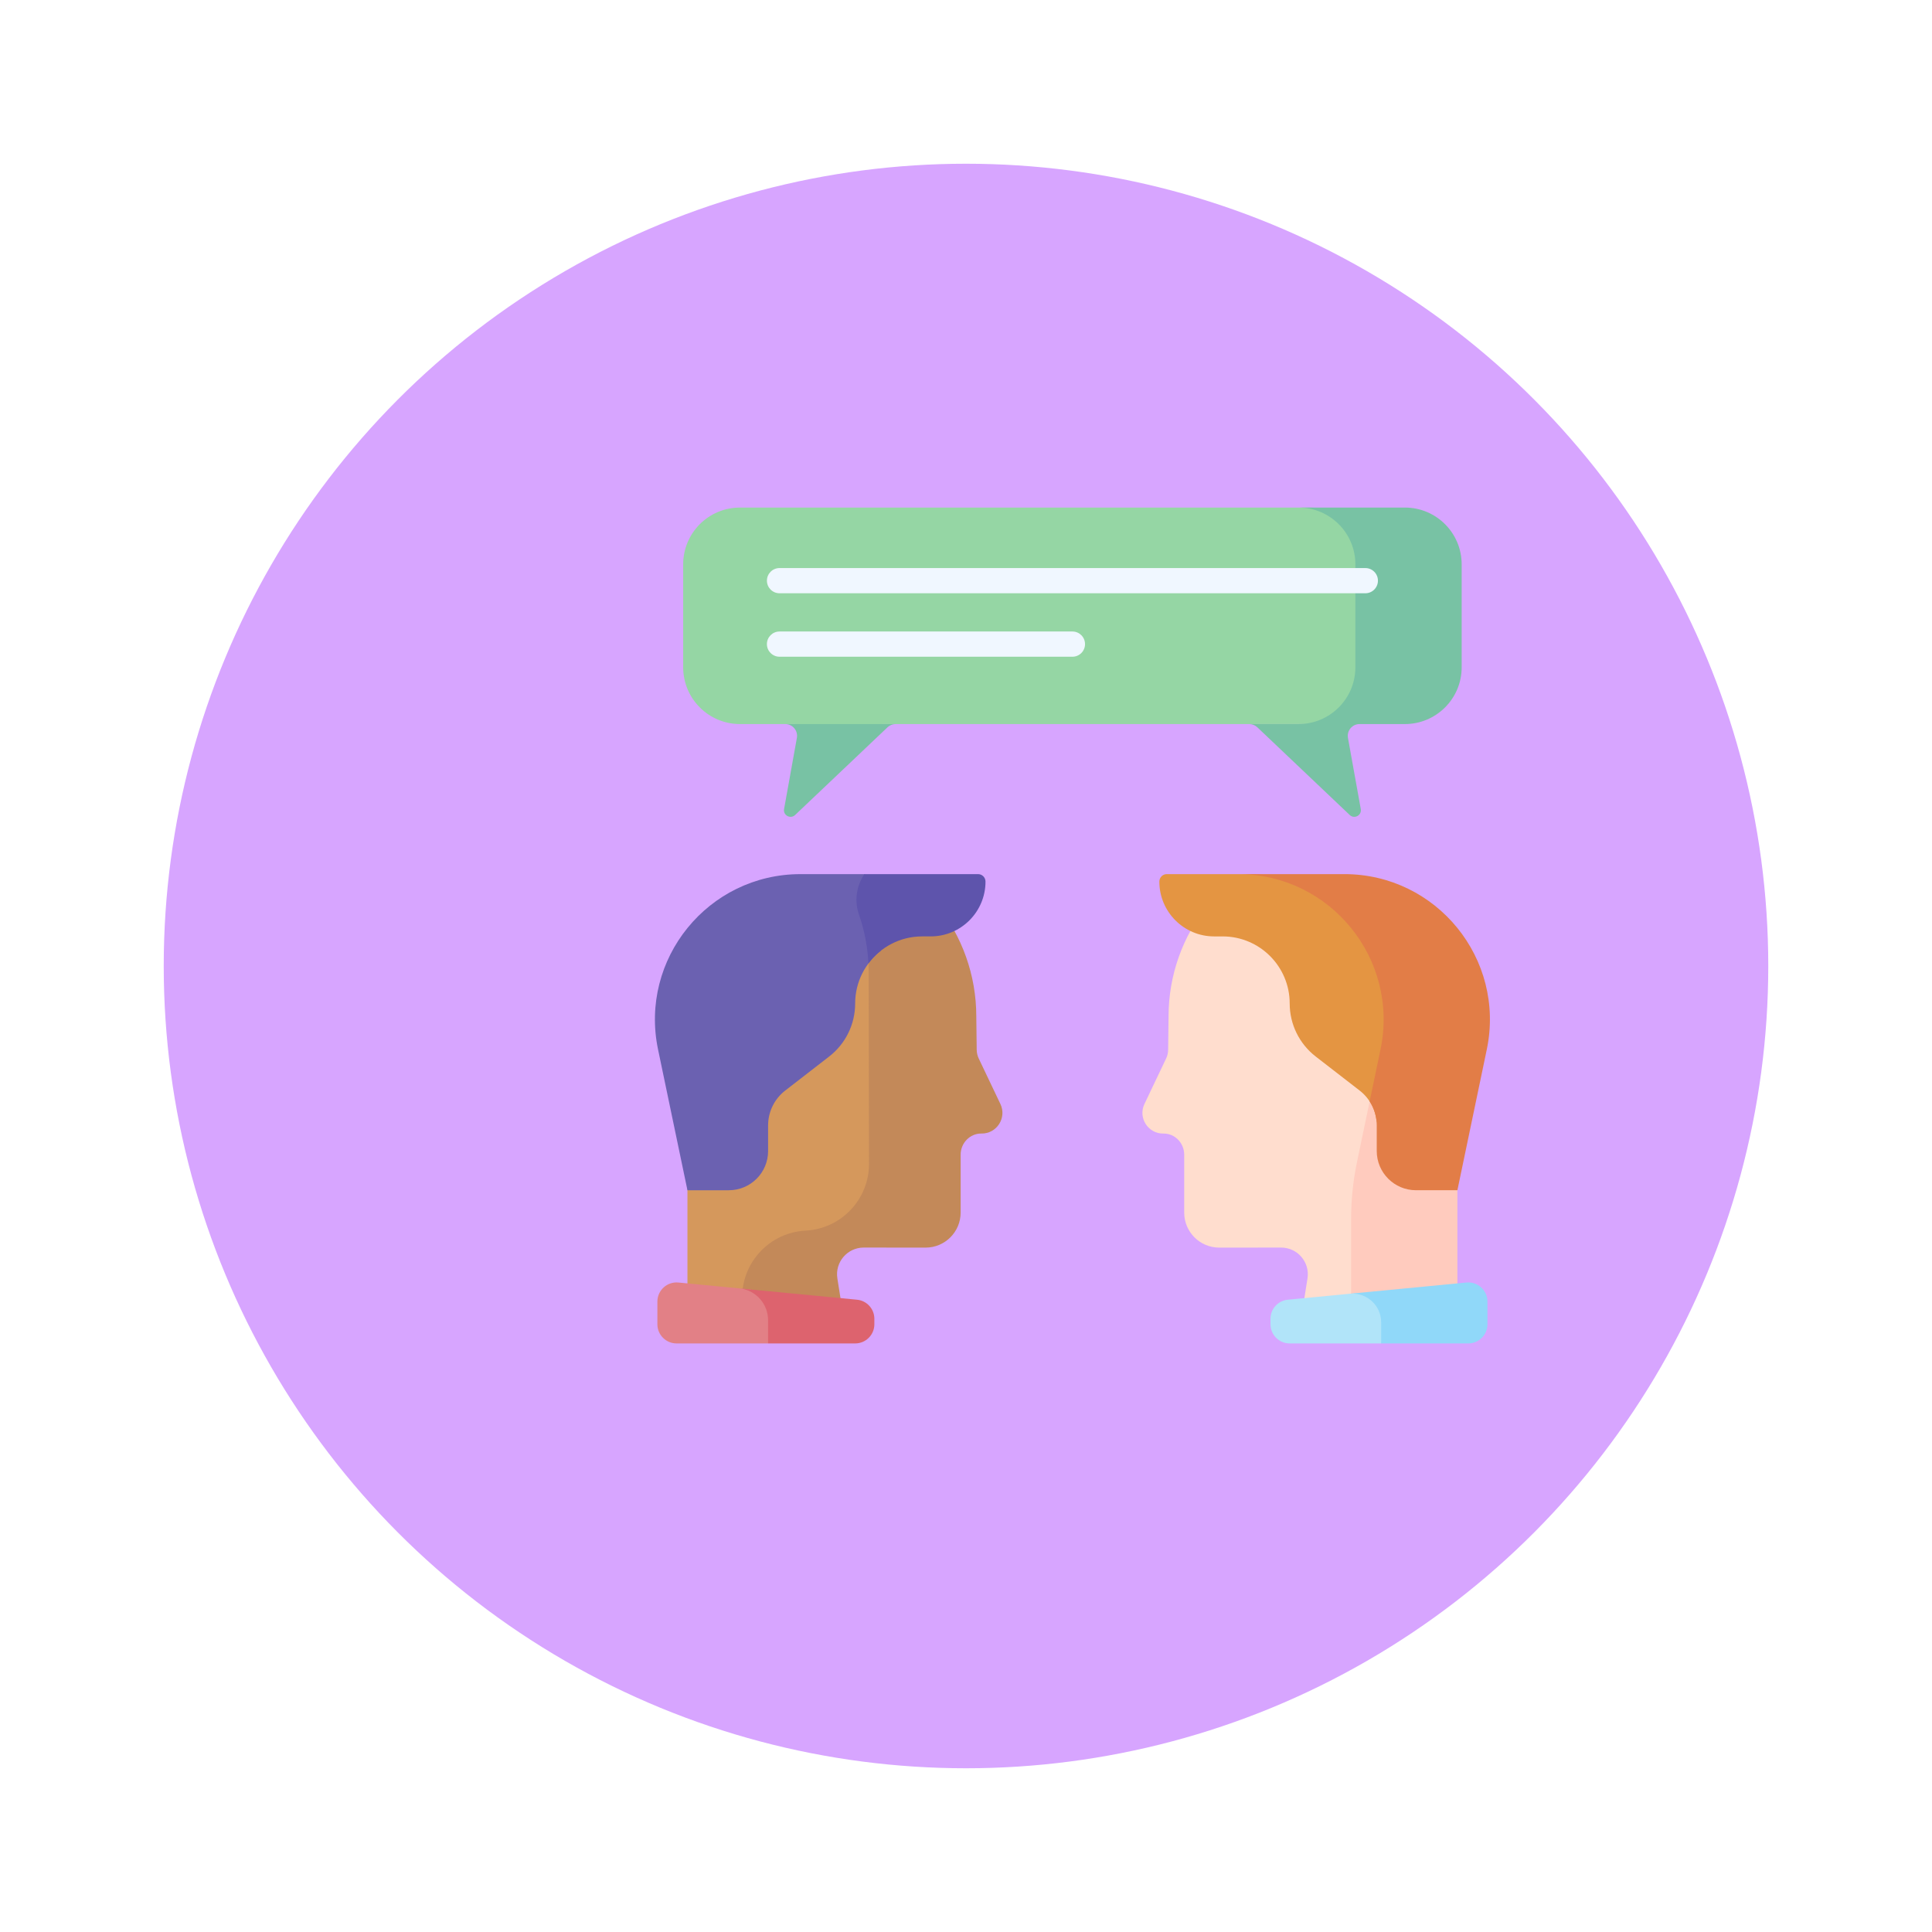 <svg width="118" height="118" viewBox="0 0 118 118" fill="none" xmlns="http://www.w3.org/2000/svg">
<g filter="url(#filter0_d_222_28)">
<circle cx="65" cy="58" r="49" fill="#D7A5FF"/>
</g>
<path d="M79.986 31H45.195C43.279 31 41.726 32.553 41.726 34.469V40.755C41.726 42.67 43.279 44.223 45.195 44.223H48.549L49.122 44.794H53.186L53.871 44.223H79.986C81.902 44.223 83.455 42.67 83.455 40.755V34.469C83.455 32.553 81.902 31 79.986 31V31Z" fill="#95D6A4"/>
<path d="M47.964 44.223C48.411 44.223 48.75 44.629 48.671 45.069L47.889 49.413C47.819 49.797 48.281 50.045 48.563 49.777L54.206 44.421C54.34 44.294 54.517 44.223 54.701 44.223H47.964Z" fill="#78C2A4"/>
<path d="M85.805 31H79.313C81.229 31 82.782 32.553 82.782 34.469V40.755C82.782 42.67 81.229 44.223 79.313 44.223H76.299C76.483 44.223 76.66 44.294 76.794 44.421L82.437 49.777C82.719 50.046 83.18 49.797 83.111 49.413L82.329 45.07C82.25 44.629 82.588 44.223 83.037 44.223H85.805C87.721 44.223 89.274 42.67 89.274 40.755V34.469C89.274 32.553 87.721 31 85.805 31V31Z" fill="#78C2A4"/>
<path d="M45.733 80.705C45.273 78.143 47.165 75.758 49.764 75.624C52.064 75.505 53.867 73.604 53.863 71.301L53.843 58.955C53.843 58.434 53.802 57.825 53.709 57.211C53.57 56.302 53.387 55.742 53.251 55.307H48.382C44.85 55.307 41.987 58.17 41.987 61.703V81.007H45.787L45.733 80.705Z" fill="#D5985C"/>
<path d="M61.101 67.427L59.777 64.648C59.699 64.483 59.657 64.303 59.654 64.12L59.629 62.087C59.629 59.532 58.744 57.17 57.263 55.307H52.333C52.357 55.487 52.398 55.666 52.459 55.842C52.847 56.961 53.058 58.161 53.058 59.407L53.077 71.076C53.081 73.253 51.377 75.05 49.203 75.162C46.746 75.289 44.957 77.543 45.392 79.965L45.58 81.007H51.606L51.144 78.082C50.987 77.092 51.752 76.196 52.755 76.197L56.531 76.2C57.713 76.201 58.672 75.243 58.673 74.061L58.673 70.522C58.673 69.818 59.238 69.223 59.941 69.233C60.879 69.248 61.504 68.272 61.101 67.427Z" fill="#C38959"/>
<path d="M46.913 70.301V68.737C46.913 67.904 47.298 67.118 47.957 66.608L50.642 64.529C51.644 63.754 52.23 62.558 52.23 61.29C52.23 59.979 52.847 58.812 53.806 58.062C53.784 57.786 53.752 57.501 53.709 57.213C53.487 55.762 53.153 55.2 53.076 54.62H53.077C53.035 54.297 53.048 53.972 53.114 53.657L52.794 53.389H48.893C43.252 53.389 39.038 58.575 40.191 64.096L41.987 72.696H44.517C45.84 72.696 46.913 71.624 46.913 70.301Z" fill="#6B61B1"/>
<path d="M59.736 53.388H52.794C52.308 54.111 52.171 55.012 52.459 55.843C52.788 56.791 52.988 57.797 53.042 58.841C53.789 57.84 54.982 57.192 56.326 57.192H56.842C58.692 57.192 60.191 55.693 60.191 53.844C60.191 53.592 59.987 53.388 59.736 53.388Z" fill="#5E54AC"/>
<path d="M45.815 78.753L41.435 78.332C40.747 78.266 40.151 78.806 40.151 79.497V80.881C40.151 81.528 40.676 82.052 41.322 82.052H46.911L47.235 81.562V80.63C47.235 79.739 46.636 78.986 45.815 78.753Z" fill="#E28086"/>
<path d="M52.344 79.382L45.243 78.698C46.19 78.837 46.911 79.651 46.911 80.629V82.052H52.232C52.879 82.052 53.403 81.528 53.403 80.881V80.547C53.403 79.944 52.944 79.439 52.344 79.382Z" fill="#DD636E"/>
<path d="M79.394 81.007H83.219V74.462C83.219 73.287 83.34 72.115 83.58 70.965L84.352 67.271L85.015 64.095C85.713 60.75 84.442 57.38 81.834 55.307H73.737C72.256 57.17 71.371 59.533 71.371 62.088L71.346 64.121C71.343 64.303 71.301 64.483 71.223 64.648L69.899 67.427C69.496 68.273 70.121 69.248 71.059 69.234C71.763 69.223 72.327 69.818 72.327 70.522L72.327 74.061C72.328 75.244 73.287 76.202 74.469 76.2L78.245 76.197C79.248 76.197 80.013 77.092 79.857 78.082L79.394 81.007Z" fill="#FFDDCE"/>
<path d="M82.618 55.307H81.136C83.656 57.31 85.039 60.637 84.317 64.095L82.882 70.965C82.642 72.115 82.521 73.287 82.521 74.462V81.007H89.013V61.703C89.013 58.171 86.15 55.307 82.618 55.307Z" fill="#FFCBBE"/>
<path d="M84.082 68.565L84.352 67.271L85.015 64.095C85.713 60.75 84.442 57.38 81.834 55.308C80.33 54.112 78.421 53.388 76.313 53.388H71.264C71.013 53.388 70.809 53.592 70.809 53.844C70.809 55.693 72.308 57.193 74.157 57.193H74.674C76.936 57.193 78.77 59.027 78.77 61.289C78.77 62.556 79.356 63.752 80.358 64.528L83.043 66.607C83.657 67.082 84.033 67.796 84.082 68.565Z" fill="#E49542"/>
<path d="M82.107 53.388H75.615C81.256 53.388 85.47 58.573 84.317 64.095L83.654 67.271C83.933 67.702 84.087 68.209 84.087 68.736V70.299C84.087 71.622 85.16 72.695 86.483 72.695H89.013L90.809 64.095C91.962 58.573 87.748 53.388 82.107 53.388Z" fill="#E27D47"/>
<path d="M82.779 78.985L78.656 79.382C78.056 79.439 77.597 79.944 77.597 80.547V80.881C77.597 81.528 78.122 82.052 78.769 82.052H84.357L84.44 81.787V80.75C84.44 79.8 83.696 79.041 82.779 78.985Z" fill="#B1E4F9"/>
<path d="M89.565 78.332L82.486 79.013C83.494 78.946 84.357 79.744 84.357 80.762V82.052H89.678C90.324 82.052 90.849 81.528 90.849 80.881V79.497C90.849 78.806 90.253 78.266 89.565 78.332Z" fill="#90D8F9"/>
<path d="M83.39 36.235H47.611C47.186 36.235 46.841 35.89 46.841 35.465C46.841 35.039 47.186 34.695 47.611 34.695H83.39C83.815 34.695 84.16 35.039 84.16 35.465C84.16 35.89 83.815 36.235 83.39 36.235Z" fill="#F0F7FF"/>
<path d="M65.5 40.111H47.611C47.185 40.111 46.84 39.766 46.84 39.34C46.84 38.915 47.185 38.57 47.611 38.57H65.5C65.925 38.57 66.27 38.915 66.27 39.34C66.27 39.766 65.925 40.111 65.5 40.111Z" fill="#F0F7FF"/>
<defs>
<filter id="filter0_d_222_28" x="0" y="0" width="118" height="118" filterUnits="userSpaceOnUse" color-interpolation-filters="sRGB">
<feFlood flood-opacity="0" result="BackgroundImageFix"/>
<feColorMatrix in="SourceAlpha" type="matrix" values="0 0 0 0 0 0 0 0 0 0 0 0 0 0 0 0 0 0 127 0" result="hardAlpha"/>
<feOffset dx="-6" dy="1"/>
<feGaussianBlur stdDeviation="5"/>
<feComposite in2="hardAlpha" operator="out"/>
<feColorMatrix type="matrix" values="0 0 0 0 0.214 0 0 0 0 0.01 0 0 0 0 0.375 0 0 0 0.46 0"/>
<feBlend mode="normal" in2="BackgroundImageFix" result="effect1_dropShadow_222_28"/>
<feBlend mode="normal" in="SourceGraphic" in2="effect1_dropShadow_222_28" result="shape"/>
</filter>
</defs>
</svg>
